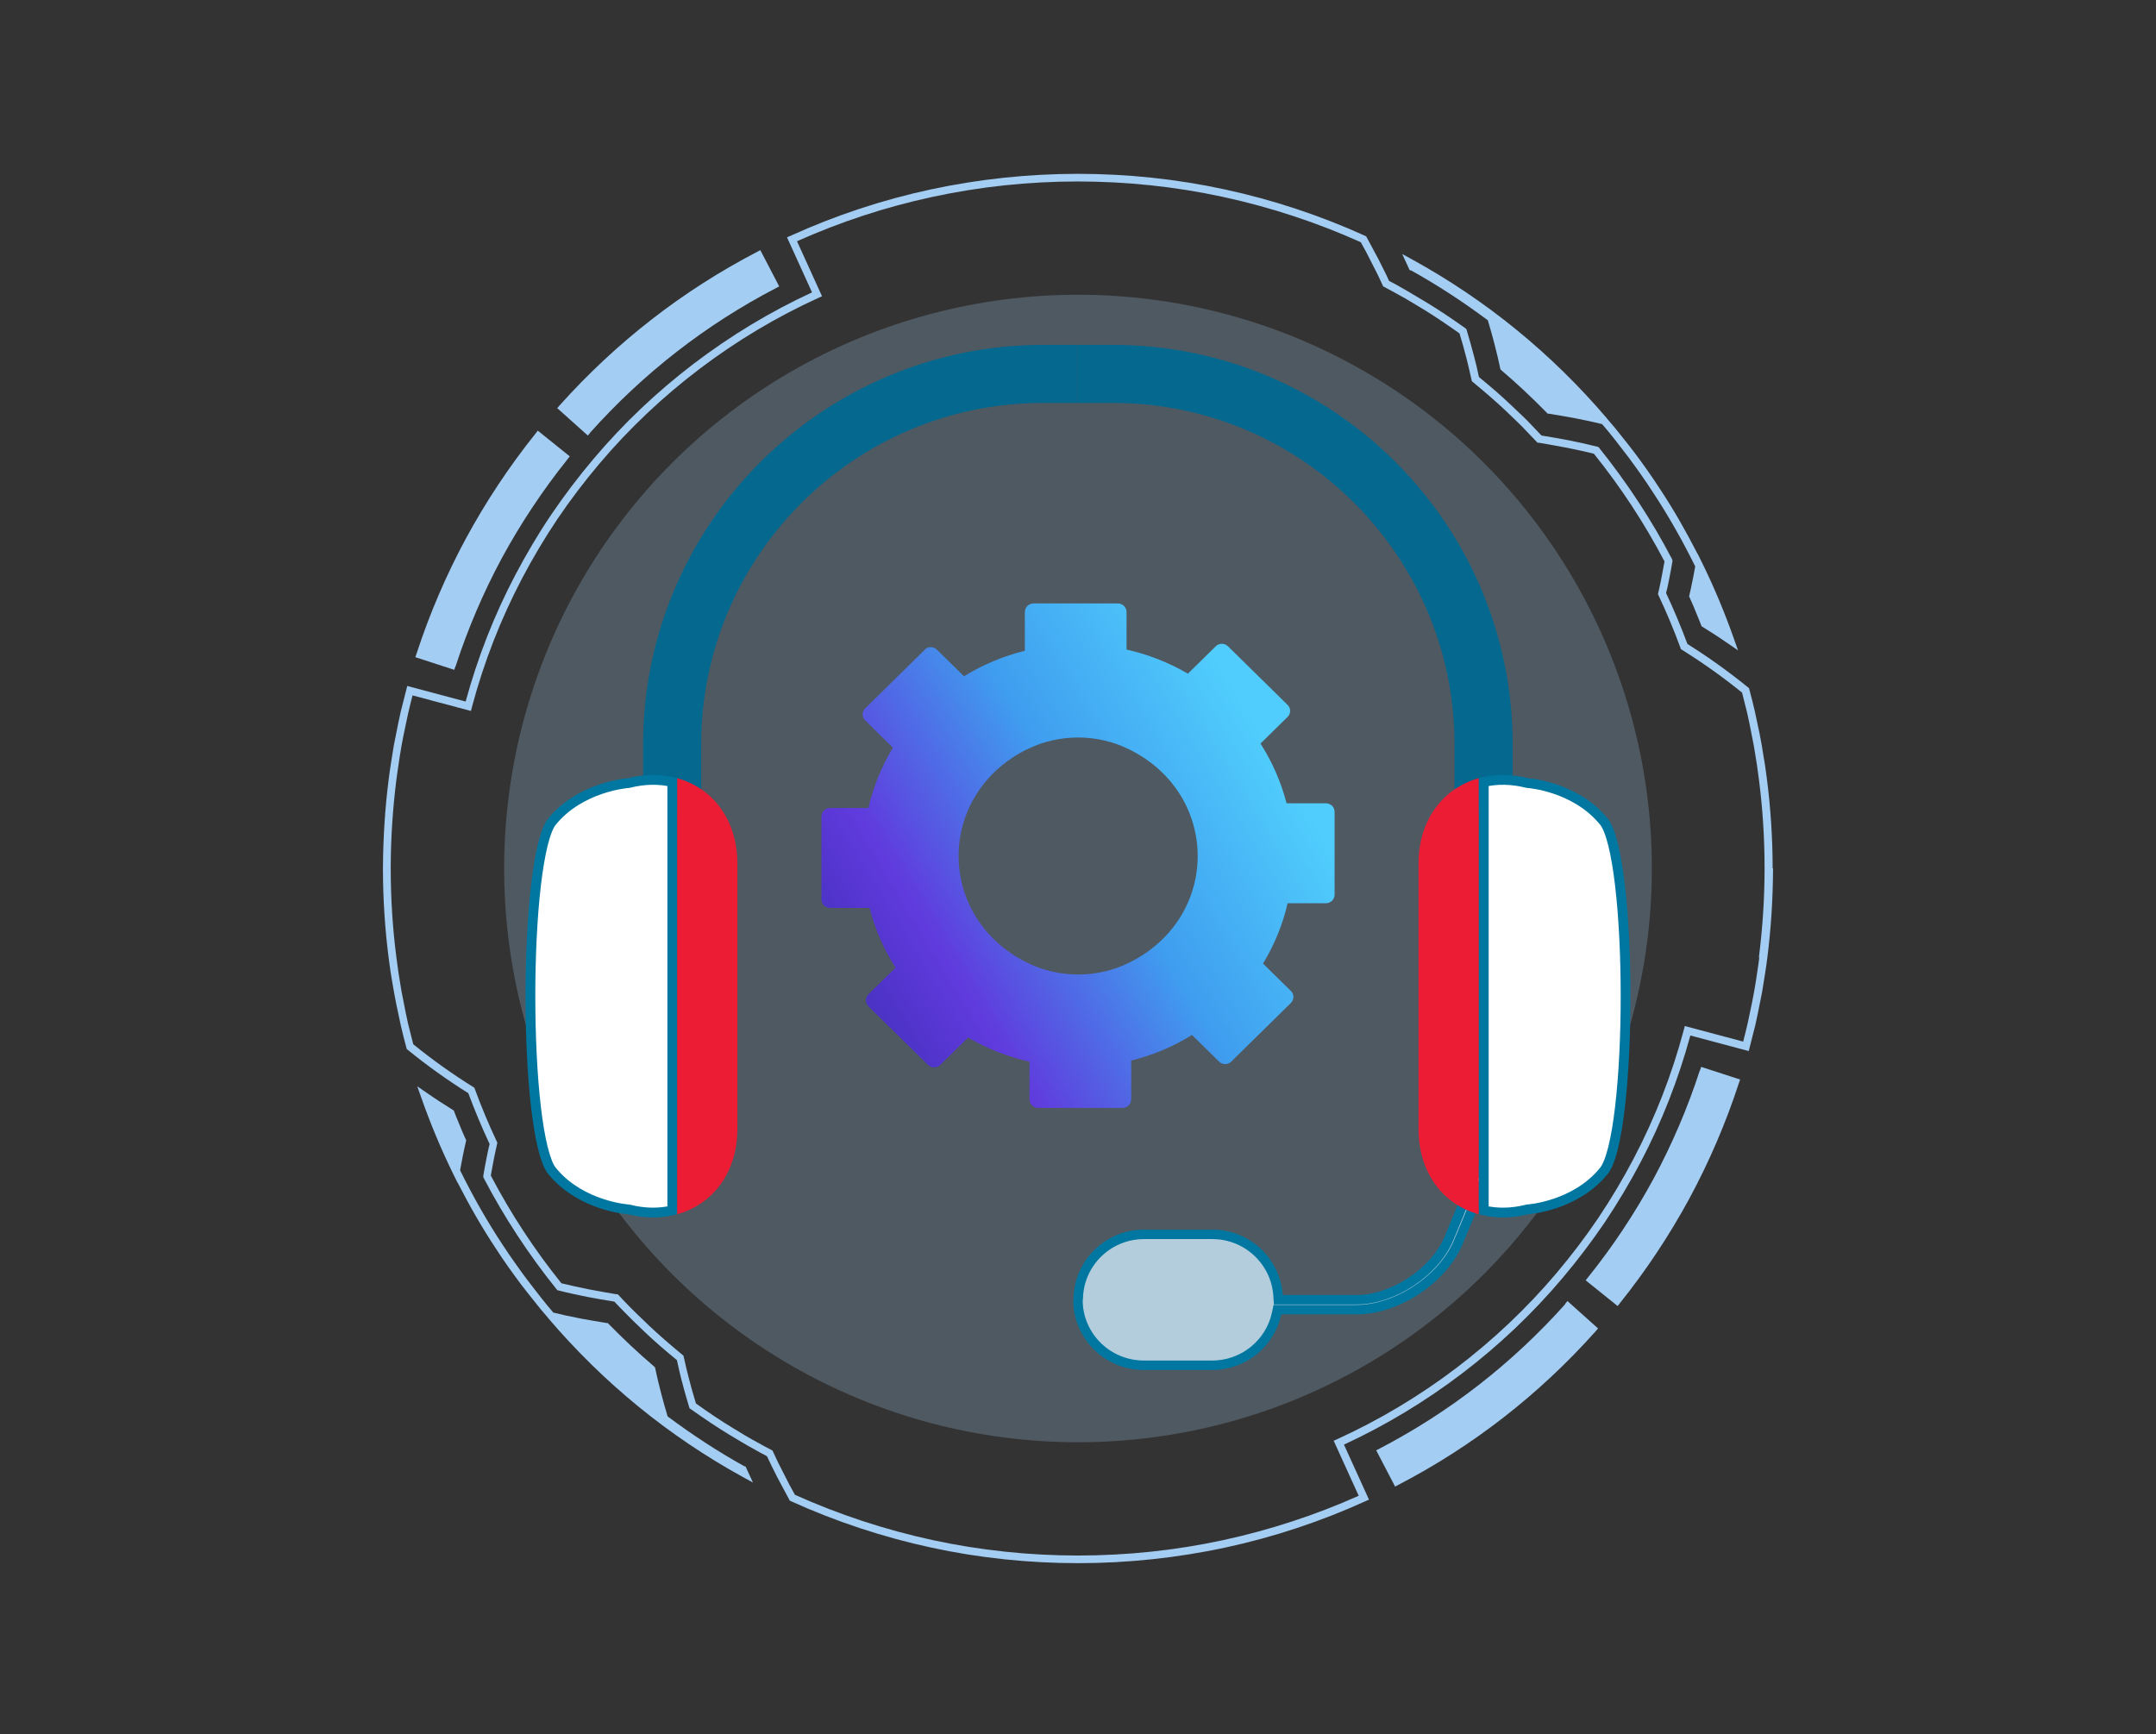 <svg width="220" height="177" viewBox="0 0 220 177" fill="none" xmlns="http://www.w3.org/2000/svg">
<rect x="0" y="0" width="220" height="177" fill="#333333" stroke="none"/>
<circle cx="110" cy="88.637" r="58.556" fill="#A4CDF3" fill-opacity="0.25"/>
<path d="M173.449 109.253C172.201 113.096 170.598 116.826 168.712 120.33C166.797 123.861 164.556 127.237 162.046 130.358L161.805 130.67L165.067 133.293L165.308 132.981C167.974 129.648 170.357 126.06 172.386 122.315C174.4 118.585 176.102 114.628 177.435 110.543L177.562 110.174L173.591 108.884L173.463 109.253H173.449Z" fill="#A4CDF3"/>
<path d="M159.72 133.096C154.287 139.167 147.919 144.117 140.785 147.833L140.43 148.017L142.359 151.719L142.7 151.535C150.288 147.592 157.053 142.33 162.812 135.876L163.067 135.578L159.947 132.784L159.691 133.082L159.72 133.096Z" fill="#A4CDF3"/>
<path d="M76.01 149.675C73.343 148.2 70.691 146.47 68.124 144.555C67.882 143.732 67.655 142.966 67.457 142.172L67.145 140.924L66.833 139.534L66.734 139.449C65.131 138.087 63.585 136.626 62.11 135.123L62.01 135.024H61.883C61.003 134.882 60.152 134.726 59.259 134.57L59.131 134.541C58.677 134.456 58.209 134.357 57.741 134.258L56.465 133.96L55.841 133.222L55.146 132.357L53.798 130.612C53.018 129.563 52.11 128.301 51.259 126.996C49.713 124.655 48.267 122.117 46.948 119.436C47.019 119.067 47.089 118.684 47.16 118.315L47.217 118.018C47.316 117.535 47.416 117.011 47.543 116.5L47.572 116.372L47.515 116.259C47.444 116.103 47.373 115.933 47.302 115.777C47.175 115.479 47.033 115.181 46.919 114.869L46.721 114.387C46.593 114.075 46.465 113.777 46.352 113.465L46.309 113.337L46.196 113.266C45.756 112.997 45.316 112.713 44.877 112.429C44.522 112.202 44.196 111.975 43.841 111.734L42.579 110.869L42.976 111.99C43.926 114.699 45.005 117.266 46.167 119.649L46.706 120.741V120.712C47.912 123.067 49.203 125.322 50.579 127.393C51.43 128.726 52.352 129.988 53.146 131.052L53.827 131.932L55.174 133.619L55.926 134.499V134.527H55.94C61.585 141.151 68.265 146.597 75.797 150.739L76.832 151.306L76.08 149.675L75.967 149.618L76.01 149.675Z" fill="#A4CDF3"/>
<path d="M180.882 88.616C180.882 85.481 180.669 82.389 180.286 79.411L180.201 78.787C180.13 78.248 180.045 77.68 179.946 77.141L179.761 76.007L179.549 74.872L179.066 72.603L178.797 71.482L178.471 70.234L178.371 70.149C176.371 68.532 174.301 67.043 172.187 65.724C171.535 63.979 170.812 62.235 170.017 60.547V60.49C170.074 60.277 170.131 60.05 170.173 59.838L170.343 59.001C170.457 58.391 170.57 57.852 170.656 57.299V57.171L170.613 57.058C168.528 53.058 166.018 49.243 163.181 45.711L163.096 45.612L162.968 45.583C161.961 45.328 160.911 45.101 160.046 44.931C159.068 44.746 158.188 44.59 157.295 44.449C156.912 44.037 156.515 43.626 156.132 43.229L155.834 42.917C155.664 42.747 155.493 42.576 155.309 42.406L154.203 41.357C153.238 40.435 152.16 39.499 150.912 38.477L150.671 37.385C150.586 37.045 150.501 36.705 150.416 36.378L150.359 36.166C150.146 35.315 149.891 34.478 149.664 33.698L149.621 33.57L149.508 33.485C148.033 32.435 146.813 31.627 145.65 30.918L144.317 30.123C144.09 29.996 143.877 29.868 143.65 29.726L143.182 29.457C142.714 29.187 142.232 28.918 141.735 28.662L141.693 28.563C141.551 28.251 141.409 27.939 141.253 27.641L140.686 26.507L139.409 24.124L139.296 24.067C134.729 21.996 129.906 20.393 124.971 19.33C120.063 18.266 115.028 17.741 109.979 17.741C104.929 17.741 99.88 18.28 94.987 19.33C90.037 20.393 85.214 21.996 80.662 24.067L80.307 24.223L82.86 29.84C74.336 33.783 66.634 39.64 60.578 46.817C59.018 48.661 57.571 50.576 56.252 52.519C54.919 54.49 53.699 56.561 52.593 58.66C50.451 62.731 48.749 67.071 47.515 71.596L41.558 70.007L40.891 72.631L40.65 73.752L40.196 76.021L40.012 77.156C39.913 77.709 39.842 78.276 39.757 78.815L39.671 79.453C39.288 82.432 39.09 85.524 39.076 88.658C39.076 91.779 39.288 94.885 39.671 97.864L39.757 98.488C39.827 99.026 39.913 99.594 40.012 100.147L40.21 101.282L40.423 102.416L40.905 104.686L41.175 105.806L41.501 107.054L41.6 107.139C43.586 108.756 45.671 110.246 47.784 111.565C48.437 113.309 49.16 115.054 49.954 116.742V116.798C49.898 117.011 49.841 117.224 49.798 117.451L49.628 118.288C49.515 118.898 49.401 119.437 49.316 119.99V120.117L49.359 120.231C51.444 124.231 53.954 128.046 56.791 131.578L56.876 131.677L57.004 131.705C57.94 131.946 58.876 132.145 59.925 132.358C60.89 132.542 61.783 132.698 62.691 132.84C63.074 133.251 63.471 133.663 63.854 134.045L64.166 134.357C64.336 134.528 64.521 134.712 64.691 134.882L65.783 135.932C66.748 136.854 67.826 137.79 69.074 138.811L69.315 139.903C69.4 140.244 69.485 140.584 69.57 140.939L69.627 141.137C69.84 142.002 70.109 142.868 70.322 143.605L70.364 143.733L70.478 143.804C71.953 144.853 73.173 145.662 74.336 146.371L75.683 147.179C75.896 147.307 76.109 147.435 76.336 147.562L76.804 147.818C77.272 148.087 77.754 148.357 78.25 148.612L78.293 148.683C78.435 148.995 78.591 149.321 78.747 149.633L79.314 150.768L80.591 153.151L80.704 153.207C85.271 155.278 90.094 156.881 95.029 157.945C99.937 159.008 104.972 159.533 110.021 159.533C115.071 159.533 120.106 158.994 125.013 157.945C129.963 156.881 134.786 155.278 139.338 153.207L139.693 153.051L137.14 147.435C145.664 143.492 153.366 137.634 159.422 130.457C160.982 128.613 162.429 126.698 163.748 124.755C165.067 122.784 166.301 120.713 167.408 118.614C169.549 114.543 171.251 110.203 172.485 105.679L178.442 107.267L179.109 104.643L179.35 103.523L179.804 101.253L179.988 100.119C180.087 99.566 180.158 99.012 180.244 98.459L180.329 97.821C180.712 94.842 180.91 91.75 180.924 88.616H180.882ZM179.52 97.722L179.435 98.36C179.364 98.899 179.279 99.452 179.194 99.991L179.01 101.111L178.797 102.232L178.329 104.459L178.059 105.579L177.875 106.303L171.918 104.714L171.819 105.097C170.599 109.692 168.868 114.118 166.698 118.245C165.606 120.33 164.386 122.372 163.082 124.316C161.791 126.23 160.344 128.131 158.812 129.946C152.742 137.123 145.012 142.981 136.445 146.881L136.09 147.038L138.643 152.654C134.232 154.626 129.594 156.143 124.829 157.179C119.978 158.228 114.985 158.753 110.007 158.753C105.015 158.753 100.022 158.228 95.171 157.179C90.32 156.129 85.597 154.569 81.115 152.555L80.562 151.548L79.413 149.293C79.257 148.981 79.116 148.669 78.974 148.357L78.818 148.03L78.704 147.974C78.179 147.704 77.669 147.42 77.158 147.137L76.69 146.881C76.477 146.754 76.265 146.64 76.052 146.513L74.719 145.704C73.598 145.023 72.421 144.243 71.017 143.236C70.804 142.527 70.563 141.733 70.364 140.924L70.308 140.726C70.222 140.385 70.137 140.045 70.052 139.719L69.74 138.357L69.641 138.272C68.365 137.223 67.272 136.272 66.279 135.336L65.202 134.301C65.031 134.131 64.847 133.96 64.677 133.79L64.365 133.478C63.953 133.053 63.528 132.627 63.131 132.187L63.032 132.088H62.89C61.954 131.932 61.032 131.762 60.039 131.578C59.06 131.379 58.167 131.18 57.287 130.968C54.536 127.549 52.11 123.848 50.082 119.975C50.167 119.465 50.266 118.968 50.366 118.429L50.536 117.593C50.578 117.38 50.635 117.167 50.678 116.954L50.749 116.628L50.692 116.501C49.869 114.756 49.118 112.955 48.451 111.139L48.408 111.012L48.295 110.941C46.196 109.636 44.139 108.175 42.168 106.572L41.643 104.487L41.402 103.367L40.962 101.126L40.778 99.991C40.678 99.452 40.608 98.899 40.537 98.36L40.452 97.736C40.069 94.786 39.87 91.722 39.87 88.63C39.87 85.538 40.083 82.475 40.452 79.538L40.537 78.914C40.608 78.375 40.693 77.822 40.778 77.283L40.962 76.163L41.175 75.042L41.643 72.816L41.912 71.695L42.097 70.972L48.054 72.56L48.153 72.177C49.373 67.582 51.103 63.157 53.273 59.029C54.365 56.958 55.571 54.916 56.89 52.959C58.181 51.044 59.627 49.143 61.159 47.328C67.23 40.151 74.96 34.293 83.527 30.393L83.881 30.237L81.328 24.62C85.739 22.649 90.377 21.117 95.143 20.096C99.994 19.046 104.986 18.521 109.979 18.521C114.971 18.521 119.964 19.046 124.8 20.096C129.651 21.145 134.374 22.705 138.856 24.719L139.409 25.727L140.558 27.982C140.7 28.279 140.842 28.591 140.984 28.889L141.14 29.23L141.253 29.287C141.764 29.556 142.289 29.84 142.785 30.123L143.253 30.379C143.466 30.506 143.693 30.634 143.906 30.762L145.225 31.556C146.345 32.237 147.522 33.031 148.926 34.024C149.153 34.761 149.38 35.541 149.579 36.336L149.636 36.548C149.721 36.875 149.806 37.215 149.877 37.541L150.189 38.903L150.288 38.988C151.565 40.038 152.657 40.988 153.65 41.924L154.742 42.974C154.912 43.144 155.082 43.3 155.252 43.47L155.55 43.782C155.961 44.208 156.387 44.647 156.798 45.087L156.898 45.186H157.039C157.976 45.342 158.883 45.512 159.89 45.697C160.699 45.867 161.692 46.066 162.642 46.307C165.393 49.725 167.819 53.427 169.847 57.299C169.762 57.809 169.663 58.306 169.563 58.845L169.393 59.682C169.351 59.894 169.294 60.107 169.251 60.32L169.18 60.632L169.237 60.76C170.06 62.504 170.812 64.305 171.478 66.121L171.521 66.249L171.634 66.32C173.719 67.624 175.79 69.085 177.761 70.688L178.286 72.773L178.527 73.894L178.967 76.134L179.151 77.269C179.251 77.808 179.322 78.361 179.393 78.9L179.478 79.524C179.861 82.474 180.059 85.524 180.059 88.63C180.059 91.722 179.846 94.786 179.478 97.722H179.52Z" fill="#A4CDF3"/>
<path d="M46.494 67.992C47.742 64.148 49.344 60.418 51.231 56.915C53.146 53.397 55.387 50.022 57.897 46.887L58.138 46.575L54.876 43.951L54.635 44.263C51.968 47.596 49.586 51.185 47.557 54.929C45.543 58.659 43.841 62.617 42.508 66.701L42.38 67.07L46.352 68.361L46.479 67.992H46.494Z" fill="#A4CDF3"/>
<path d="M60.223 44.151C65.655 38.081 72.023 33.131 79.158 29.415L79.512 29.23L77.583 25.528L77.243 25.713C69.655 29.656 62.889 34.918 57.117 41.357L56.861 41.655L59.982 44.449L60.237 44.151H60.223Z" fill="#A4CDF3"/>
<path d="M143.934 27.569C146.601 29.044 149.253 30.775 151.82 32.689C152.061 33.512 152.288 34.278 152.487 35.072L152.799 36.32L153.111 37.71L153.21 37.795C154.813 39.157 156.359 40.618 157.834 42.121L157.933 42.221H158.061C158.94 42.362 159.791 42.519 160.685 42.675L160.812 42.703C161.266 42.788 161.734 42.887 162.202 42.986L163.479 43.284L164.103 44.022L164.798 44.887L166.145 46.632C166.925 47.681 167.833 48.944 168.67 50.248C170.216 52.589 171.663 55.128 172.982 57.808C172.911 58.191 172.84 58.56 172.769 58.943L172.712 59.227C172.613 59.737 172.499 60.234 172.386 60.744L172.358 60.872L172.414 60.985C172.485 61.141 172.556 61.312 172.627 61.468C172.755 61.765 172.897 62.063 173.01 62.375L173.209 62.858C173.336 63.17 173.464 63.467 173.577 63.779L173.62 63.907L173.733 63.978C174.173 64.248 174.613 64.531 175.052 64.815C175.407 65.042 175.733 65.269 176.088 65.51L177.35 66.375L176.953 65.254C176.003 62.545 174.925 59.978 173.762 57.596L173.223 56.503V56.532C172.017 54.177 170.727 51.922 169.351 49.851C168.5 48.532 167.578 47.256 166.784 46.192L166.103 45.313L164.755 43.625L163.989 42.731V42.703H163.975C158.33 36.079 151.65 30.633 144.118 26.491L143.083 25.924L143.835 27.555L143.948 27.612L143.934 27.569Z" fill="#A4CDF3"/>
<g clip-path="url(#clip0_3344_103885)">
<path d="M151.787 119.42C151.74 119.562 151.665 119.784 151.534 120.127C151.272 120.811 150.812 121.954 150.005 123.899L149.078 126.126L148.797 126.793C148.015 128.659 146.464 130.379 144.571 131.635C142.678 132.891 140.485 133.656 138.453 133.66H130.347L130.266 134.043C129.626 137.061 126.931 139.335 123.692 139.335H116.721C113.118 139.335 110.19 136.532 110.002 133.016V132.685L110.03 132.389L110.031 132.378V132.366C110.184 128.816 113.123 125.975 116.741 125.975H123.711C127.265 125.975 130.168 128.726 130.412 132.195L130.443 132.646H138.454C140.325 132.646 142.317 131.924 144.004 130.804C145.692 129.683 147.125 128.131 147.842 126.413L148.123 125.746L148.124 125.745C149.468 122.519 150.378 120.256 150.701 119.42H151.787Z" fill="#B3CDDD" stroke="#0077A0" stroke-width="0.967"/>
</g>
<path d="M106.433 35.197C83.935 35.197 65.62 53.495 65.62 75.981V82.848H71.55V75.981C71.55 56.758 87.186 41.123 106.416 41.123H109.978V35.197H106.416H106.433Z" fill="#05688F"/>
<path d="M113.556 35.197H109.994V41.123H113.556C132.786 41.123 148.422 56.758 148.422 75.981V82.848H154.353V75.981C154.369 53.495 136.07 35.197 113.556 35.197Z" fill="#05688F"/>
<path d="M151.405 79.811C152.742 79.504 154.227 79.508 155.815 79.906L155.86 79.918L155.905 79.921H155.914C155.921 79.921 155.934 79.923 155.951 79.925C155.984 79.928 156.036 79.932 156.104 79.939C156.24 79.955 156.441 79.981 156.692 80.024C157.194 80.111 157.897 80.265 158.693 80.534C160.289 81.074 162.228 82.067 163.684 83.875C163.994 84.26 164.31 85.031 164.596 86.178C164.877 87.304 165.114 88.726 165.304 90.353C165.685 93.604 165.877 97.635 165.877 101.672C165.877 105.709 165.685 109.74 165.304 112.992C165.114 114.619 164.877 116.041 164.596 117.167C164.31 118.314 163.994 119.084 163.684 119.47L163.683 119.471C162.236 121.278 160.298 122.27 158.7 122.81C157.903 123.079 157.198 123.234 156.694 123.32C156.442 123.364 156.241 123.389 156.105 123.404C156.037 123.412 155.986 123.417 155.952 123.42C155.935 123.421 155.922 123.423 155.915 123.424H155.905L155.86 123.427L155.815 123.438C154.227 123.837 152.742 123.839 151.405 123.532V79.811Z" fill="white" stroke="#0077A0"/>
<path d="M144.746 88.14V115.205C144.746 119.67 147.245 122.933 150.889 123.923V79.422C147.262 80.428 144.746 83.676 144.746 88.14Z" fill="#ED1C35"/>
<path d="M64.189 79.906C65.777 79.508 67.262 79.504 68.6 79.811V123.532C67.262 123.839 65.777 123.837 64.189 123.438L64.144 123.427L64.1 123.424H64.09C64.082 123.423 64.07 123.421 64.053 123.42C64.019 123.417 63.967 123.412 63.899 123.404C63.763 123.389 63.561 123.364 63.31 123.32C62.806 123.234 62.1 123.079 61.303 122.81C59.802 122.303 58.001 121.4 56.582 119.799L56.304 119.47C55.995 119.084 55.682 118.313 55.398 117.167C55.118 116.041 54.882 114.619 54.692 112.992C54.313 109.74 54.123 105.709 54.123 101.672C54.123 97.635 54.313 93.604 54.692 90.353C54.882 88.726 55.118 87.304 55.398 86.178C55.682 85.032 55.995 84.262 56.304 83.876C57.759 82.076 59.702 81.083 61.303 80.541C62.101 80.271 62.807 80.115 63.312 80.027C63.563 79.984 63.764 79.956 63.9 79.94C63.968 79.933 64.021 79.928 64.055 79.925C64.072 79.923 64.084 79.921 64.092 79.921H64.101L64.145 79.918L64.189 79.906Z" fill="white" stroke="#0077A0"/>
<path d="M69.1 79.422V123.923C72.727 122.917 75.243 119.67 75.243 115.205V88.14C75.243 83.676 72.727 80.412 69.1 79.422Z" fill="#ED1C35"/>
<path d="M94.365 66.314L88.283 72.294C87.936 72.636 87.936 73.192 88.283 73.521L91.112 76.303C89.942 78.237 89.106 80.323 88.617 82.46H84.708C84.219 82.46 83.821 82.852 83.821 83.333V91.792C83.821 92.272 84.219 92.664 84.708 92.664H88.733C89.273 94.788 90.16 96.849 91.382 98.759L88.617 101.477C88.27 101.819 88.27 102.375 88.617 102.704L94.7 108.684C95.047 109.026 95.613 109.026 95.947 108.684L98.789 105.89C100.756 107.041 102.878 107.862 105.051 108.356V112.199C105.051 112.68 105.45 113.072 105.939 113.072H114.541C115.03 113.072 115.429 112.68 115.429 112.199V108.242C117.589 107.698 119.698 106.838 121.627 105.624L124.392 108.343C124.739 108.684 125.305 108.684 125.639 108.343L131.721 102.362C132.068 102.021 132.068 101.465 131.721 101.136L128.879 98.341C130.05 96.407 130.898 94.333 131.387 92.184H135.296C135.785 92.184 136.183 91.792 136.183 91.311V82.852C136.183 82.372 135.785 81.98 135.296 81.98H131.284C130.731 79.856 129.844 77.795 128.622 75.885L131.387 73.167C131.734 72.826 131.734 72.269 131.387 71.941L125.305 65.96C124.957 65.618 124.392 65.618 124.057 65.96L121.215 68.754C119.248 67.604 117.126 66.782 114.953 66.289V62.457C114.953 61.977 114.554 61.585 114.066 61.585H105.463C104.974 61.585 104.576 61.977 104.576 62.457V66.415C102.415 66.959 100.306 67.819 98.365 69.02L95.6 66.301C95.253 65.96 94.687 65.96 94.353 66.301L94.365 66.314ZM104.794 76.48C108.035 74.874 111.918 74.861 115.172 76.454C124.533 81.032 124.572 93.638 115.21 98.253C111.97 99.859 108.073 99.859 104.82 98.253C95.497 93.65 95.484 81.108 104.781 76.48H104.794Z" fill="url(#paint0_linear_3344_103885)"/>
<defs>
<linearGradient id="paint0_linear_3344_103885" x1="112.562" y1="170.275" x2="166.606" y2="137.607" gradientUnits="userSpaceOnUse">
<stop stop-color="#29279D"/>
<stop offset="0.375" stop-color="#603ADD"/>
<stop offset="0.68" stop-color="#3F9DEF"/>
<stop offset="1" stop-color="#50CDFC"/>
</linearGradient>
<clipPath id="clip0_3344_103885">
<rect width="52.018" height="25.392" fill="white" transform="translate(100.307 116.683)"/>
</clipPath>
</defs>
</svg>
